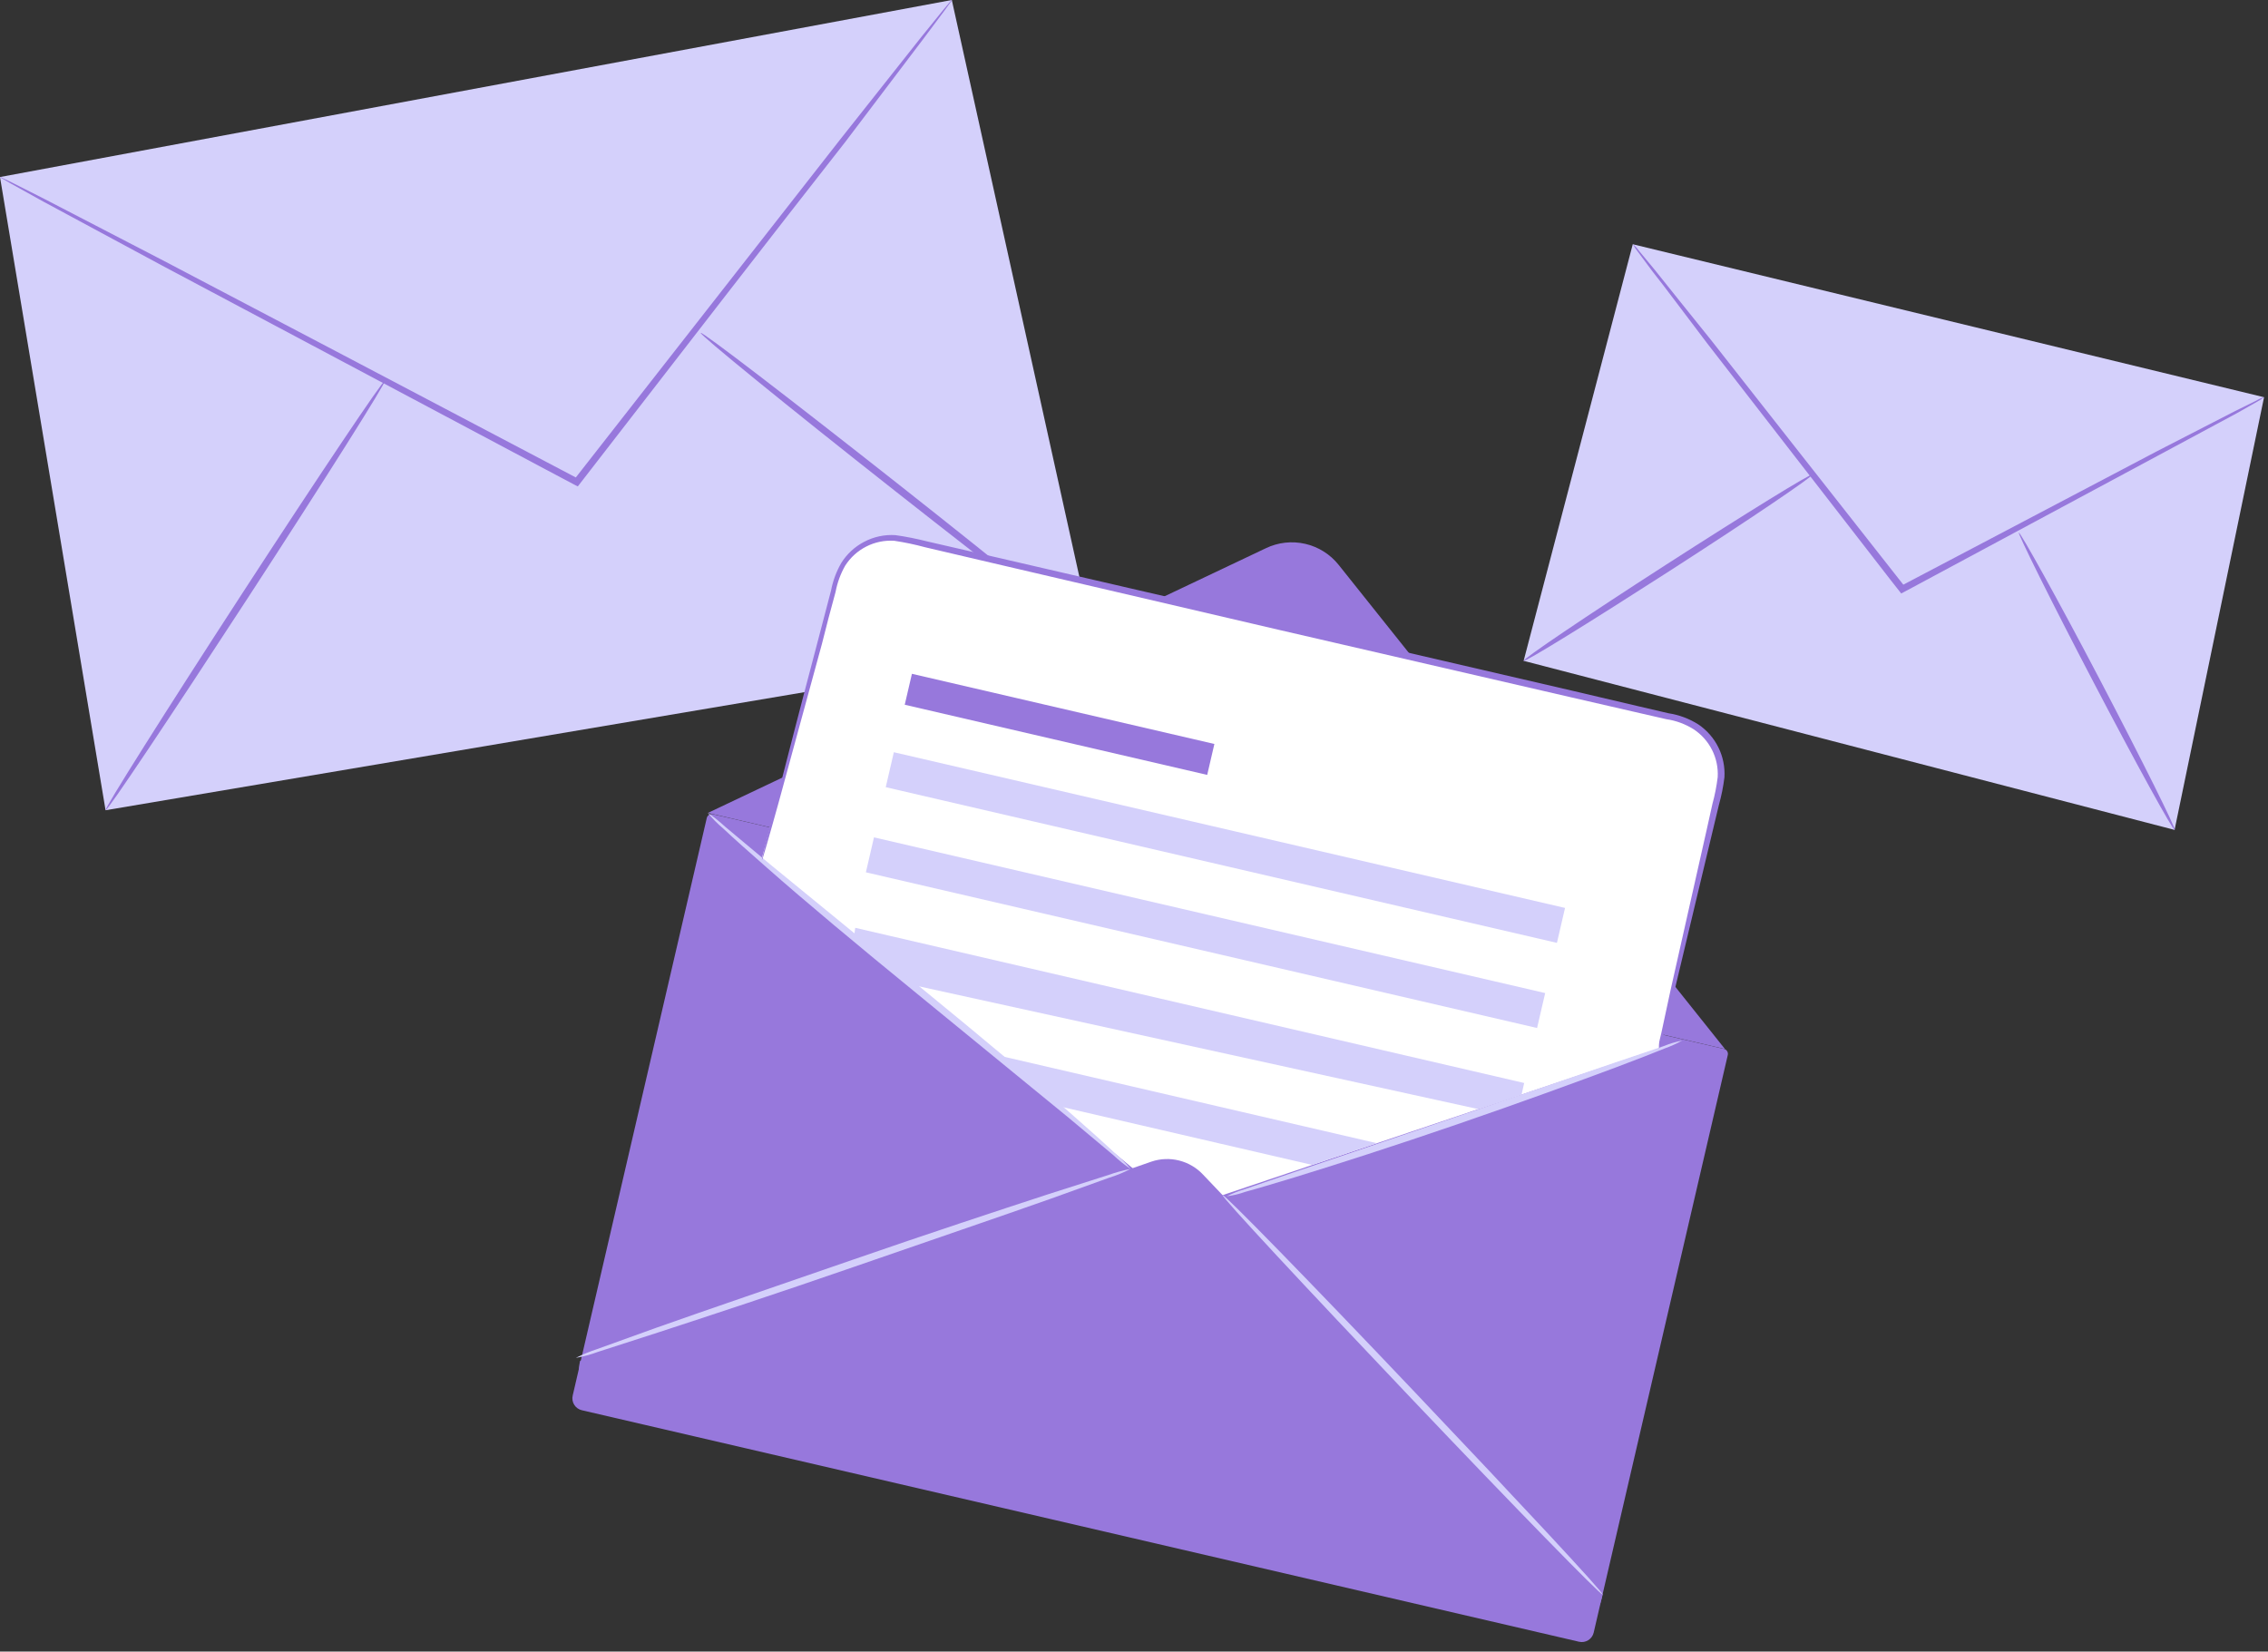 <svg width="195" height="142" viewBox="0 0 195 142" fill="none" xmlns="http://www.w3.org/2000/svg">
<rect x="0" y="0" width="195" height="142" fill="#333333" stroke="none"/>
<path d="M0 15.221L81.835 0L94.066 55.305L9.076 69.663L0 15.221Z" fill="#D4D0FB"/>
<path d="M81.835 0C81.835 0 81.835 0.083 81.693 0.236L81.233 0.874L79.413 3.309L72.665 12.219C66.756 19.747 58.744 30.111 49.834 41.621L49.68 41.822L49.444 41.703L47.86 40.864L13.956 22.843L3.711 17.324L0.945 15.788L0.236 15.374C0.15 15.335 0.071 15.283 0 15.221C0.092 15.24 0.18 15.276 0.26 15.327L1.004 15.682L3.829 17.111L14.157 22.465C22.902 27.05 34.897 33.36 48.144 40.333L49.739 41.172L49.349 41.254L72.263 11.959L79.224 3.167L81.138 0.804L81.646 0.201C81.7 0.125 81.763 0.058 81.835 0Z" fill="#9778DC"/>
<path d="M9.077 69.663C8.935 69.569 14.194 61.226 20.823 51.027C27.453 40.829 32.96 32.628 33.102 32.722C33.243 32.817 27.985 41.16 21.343 51.358C14.702 61.557 9.219 69.758 9.077 69.663Z" fill="#9778DC"/>
<path d="M94.068 55.305C93.962 55.435 86.304 49.574 76.969 42.223C67.633 34.873 60.152 28.775 60.247 28.622C60.342 28.468 68.011 34.353 77.347 41.715C86.682 49.078 94.163 55.175 94.068 55.305Z" fill="#9778DC"/>
<path d="M108.842 47.134L60.863 69.894L148.312 90.196L115.093 48.564C114.366 47.654 113.352 47.017 112.217 46.758C111.082 46.498 109.892 46.63 108.842 47.134Z" fill="#9778DC"/>
<path d="M61.282 70L148.226 90.185C148.339 90.211 148.437 90.281 148.498 90.379C148.559 90.478 148.579 90.596 148.553 90.709L137.024 140.369C136.961 140.641 136.793 140.876 136.556 141.024C136.319 141.171 136.034 141.219 135.762 141.155L50.026 121.251C49.755 121.188 49.519 121.02 49.371 120.783C49.224 120.546 49.176 120.261 49.24 119.989L60.768 70.33C60.794 70.219 60.862 70.122 60.958 70.061C61.054 69.999 61.17 69.977 61.282 70Z" fill="#9778DC"/>
<path d="M142.64 90.137L101.598 103.94L65.461 73.947L71.831 49.934C72.149 48.684 72.948 47.609 74.055 46.945C75.162 46.281 76.486 46.081 77.739 46.389L144.224 61.811C145.493 62.109 146.592 62.898 147.279 64.007C147.966 65.115 148.185 66.45 147.887 67.72L142.64 90.137Z" fill="white"/>
<path d="M98.998 99.875L49.873 117.01C49.754 117.523 49.737 118.054 49.824 118.574C49.91 119.093 50.098 119.59 50.377 120.037C50.656 120.484 51.02 120.871 51.449 121.177C51.877 121.483 52.362 121.701 52.875 121.819L132.914 140.396C133.427 140.515 133.958 140.532 134.478 140.446C134.997 140.359 135.494 140.171 135.941 139.893C136.388 139.614 136.775 139.25 137.081 138.821C137.387 138.393 137.605 137.908 137.724 137.395L137.794 137.099L103.441 100.997C102.887 100.403 102.173 99.981 101.385 99.782C100.597 99.583 99.768 99.615 98.998 99.875Z" fill="#9778DC"/>
<path d="M104.411 63.966L78.406 57.934L77.789 60.593L103.794 66.625L104.411 63.966Z" fill="#9778DC"/>
<path d="M134.56 78.063L76.852 64.676L76.155 67.681L133.863 81.067L134.56 78.063Z" fill="#D4D0FB"/>
<path d="M132.853 85.383L75.144 71.996L74.448 75.001L132.156 88.387L132.853 85.383Z" fill="#D4D0FB"/>
<path d="M129.523 94.569L127.1 95.36L78.377 84.666L73.438 80.482L73.532 79.773L131.047 93.115L130.823 94.108L129.523 94.569Z" fill="#D4D0FB"/>
<path d="M112.812 100.158L90.985 95.1L85.762 90.728L118.378 98.291L112.812 100.158Z" fill="#D4D0FB"/>
<path d="M97.203 100.501C96.617 100.809 96.003 101.062 95.371 101.257L90.278 103.089C85.976 104.613 80.032 106.634 73.45 108.915C66.868 111.196 60.888 113.157 56.551 114.575L51.422 116.23C50.802 116.462 50.161 116.637 49.508 116.75C50.098 116.452 50.711 116.199 51.34 115.994L56.421 114.162C60.722 112.637 66.667 110.617 73.249 108.336C79.831 106.055 85.799 104.093 90.136 102.675L95.276 101.033C95.904 100.808 96.548 100.63 97.203 100.501Z" fill="#D4D0FB"/>
<path d="M137.794 137.099C137.676 137.218 130.254 129.619 121.25 120.141C112.245 110.664 104.989 102.876 105.119 102.758C105.249 102.64 112.658 110.227 121.663 119.716C130.668 129.205 137.924 136.981 137.794 137.099Z" fill="#D4D0FB"/>
<path d="M144.635 89.464C144.159 89.729 143.661 89.955 143.146 90.137C142.177 90.527 140.783 91.082 139.01 91.744C135.465 93.068 130.644 94.829 125.243 96.684C119.842 98.539 114.903 100.123 111.322 101.222C109.526 101.765 108.072 102.203 107.068 102.474C106.555 102.658 106.024 102.785 105.484 102.853C105.969 102.606 106.476 102.405 106.997 102.25L111.192 100.808L125.042 96.081L138.868 91.354L143.064 89.936C143.571 89.729 144.098 89.571 144.635 89.464Z" fill="#D4D0FB"/>
<path d="M97.202 100.501C96.678 100.148 96.184 99.753 95.725 99.319L91.825 96.058L78.826 85.422C73.744 81.274 69.183 77.469 65.957 74.621C64.338 73.203 63.038 72.045 62.163 71.218C61.683 70.817 61.244 70.369 60.852 69.882C61.371 70.24 61.865 70.635 62.329 71.064L66.228 74.326L79.228 84.961C84.309 89.109 88.871 92.926 92.097 95.762C93.716 97.18 95.016 98.35 95.89 99.177C96.368 99.577 96.807 100.02 97.202 100.501Z" fill="#D4D0FB"/>
<path d="M142.64 90.137C142.629 90.023 142.629 89.908 142.64 89.794C142.64 89.546 142.758 89.215 142.841 88.814C143.03 87.915 143.301 86.663 143.644 85.079L146.74 71.336C146.906 70.603 147.071 69.859 147.237 69.102C147.443 68.35 147.593 67.584 147.686 66.81C147.731 66.006 147.565 65.205 147.204 64.485C146.843 63.766 146.3 63.154 145.629 62.709C144.911 62.255 144.106 61.958 143.266 61.835L140.583 61.22L134.982 59.932L110.059 54.177L85.136 48.363L79.535 47.051C78.664 46.815 77.78 46.63 76.888 46.496C76.058 46.441 75.228 46.611 74.486 46.988C73.744 47.364 73.116 47.933 72.669 48.635C72.27 49.336 71.99 50.099 71.842 50.892C71.416 52.452 71.015 53.952 70.66 55.394L66.95 68.984C66.512 70.556 66.17 71.785 65.91 72.671C65.799 73.065 65.705 73.384 65.626 73.628C65.605 73.74 65.565 73.848 65.508 73.947C65.508 73.947 65.508 73.829 65.567 73.605L65.791 72.636C66.016 71.749 66.323 70.508 66.725 68.925C67.564 65.663 68.758 61.007 70.27 55.288C70.648 53.846 71.038 52.333 71.452 50.773C71.611 49.943 71.906 49.144 72.326 48.41C72.807 47.64 73.484 47.012 74.288 46.59C75.119 46.149 76.056 45.949 76.994 46.011C77.917 46.142 78.833 46.324 79.736 46.555L85.337 47.843L110.26 53.61L135.183 59.388L140.773 60.7L143.455 61.326C144.367 61.464 145.24 61.79 146.019 62.284C146.757 62.781 147.352 63.463 147.746 64.261C148.139 65.058 148.318 65.945 148.265 66.833C148.167 67.632 148.009 68.422 147.792 69.197C147.615 69.953 147.438 70.698 147.26 71.418C145.889 77.174 144.767 81.841 143.987 85.115L143.065 88.837C142.959 89.227 142.876 89.546 142.805 89.794C142.767 89.916 142.711 90.032 142.64 90.137Z" fill="#9778DC"/>
<path d="M140.383 21L194.66 34.153L186.967 71.354L131 56.818L140.383 21Z" fill="#D4D0FB"/>
<path d="M194.66 34.153C194.472 34.302 194.27 34.433 194.057 34.543L192.285 35.547L185.69 39.092L163.687 50.91L163.462 51.028L163.308 50.827L162.564 49.882L146.8 29.544C144.838 26.968 143.254 24.817 142.073 23.328L140.808 21.626C140.653 21.429 140.515 21.22 140.395 21C140.587 21.158 140.758 21.341 140.903 21.544L142.262 23.186C143.443 24.687 145.11 26.731 147.142 29.272C151.255 34.519 156.868 41.645 163.06 49.527L163.805 50.472L163.415 50.39L185.501 38.773L192.19 35.334L194.01 34.436C194.211 34.31 194.43 34.215 194.66 34.153Z" fill="#9778DC"/>
<path d="M131.001 56.819C130.907 56.677 136.39 52.966 143.256 48.546C150.122 44.127 155.759 40.652 155.841 40.794C155.924 40.936 150.453 44.647 143.587 49.066C136.721 53.486 131.096 56.96 131.001 56.819Z" fill="#9778DC"/>
<path d="M186.98 71.354C186.838 71.436 183.719 65.764 180.02 58.697C176.321 51.631 173.437 45.793 173.579 45.793C173.721 45.793 176.853 51.383 180.551 58.449C184.25 65.516 187.11 71.283 186.98 71.354Z" fill="#9778DC"/>
</svg>
